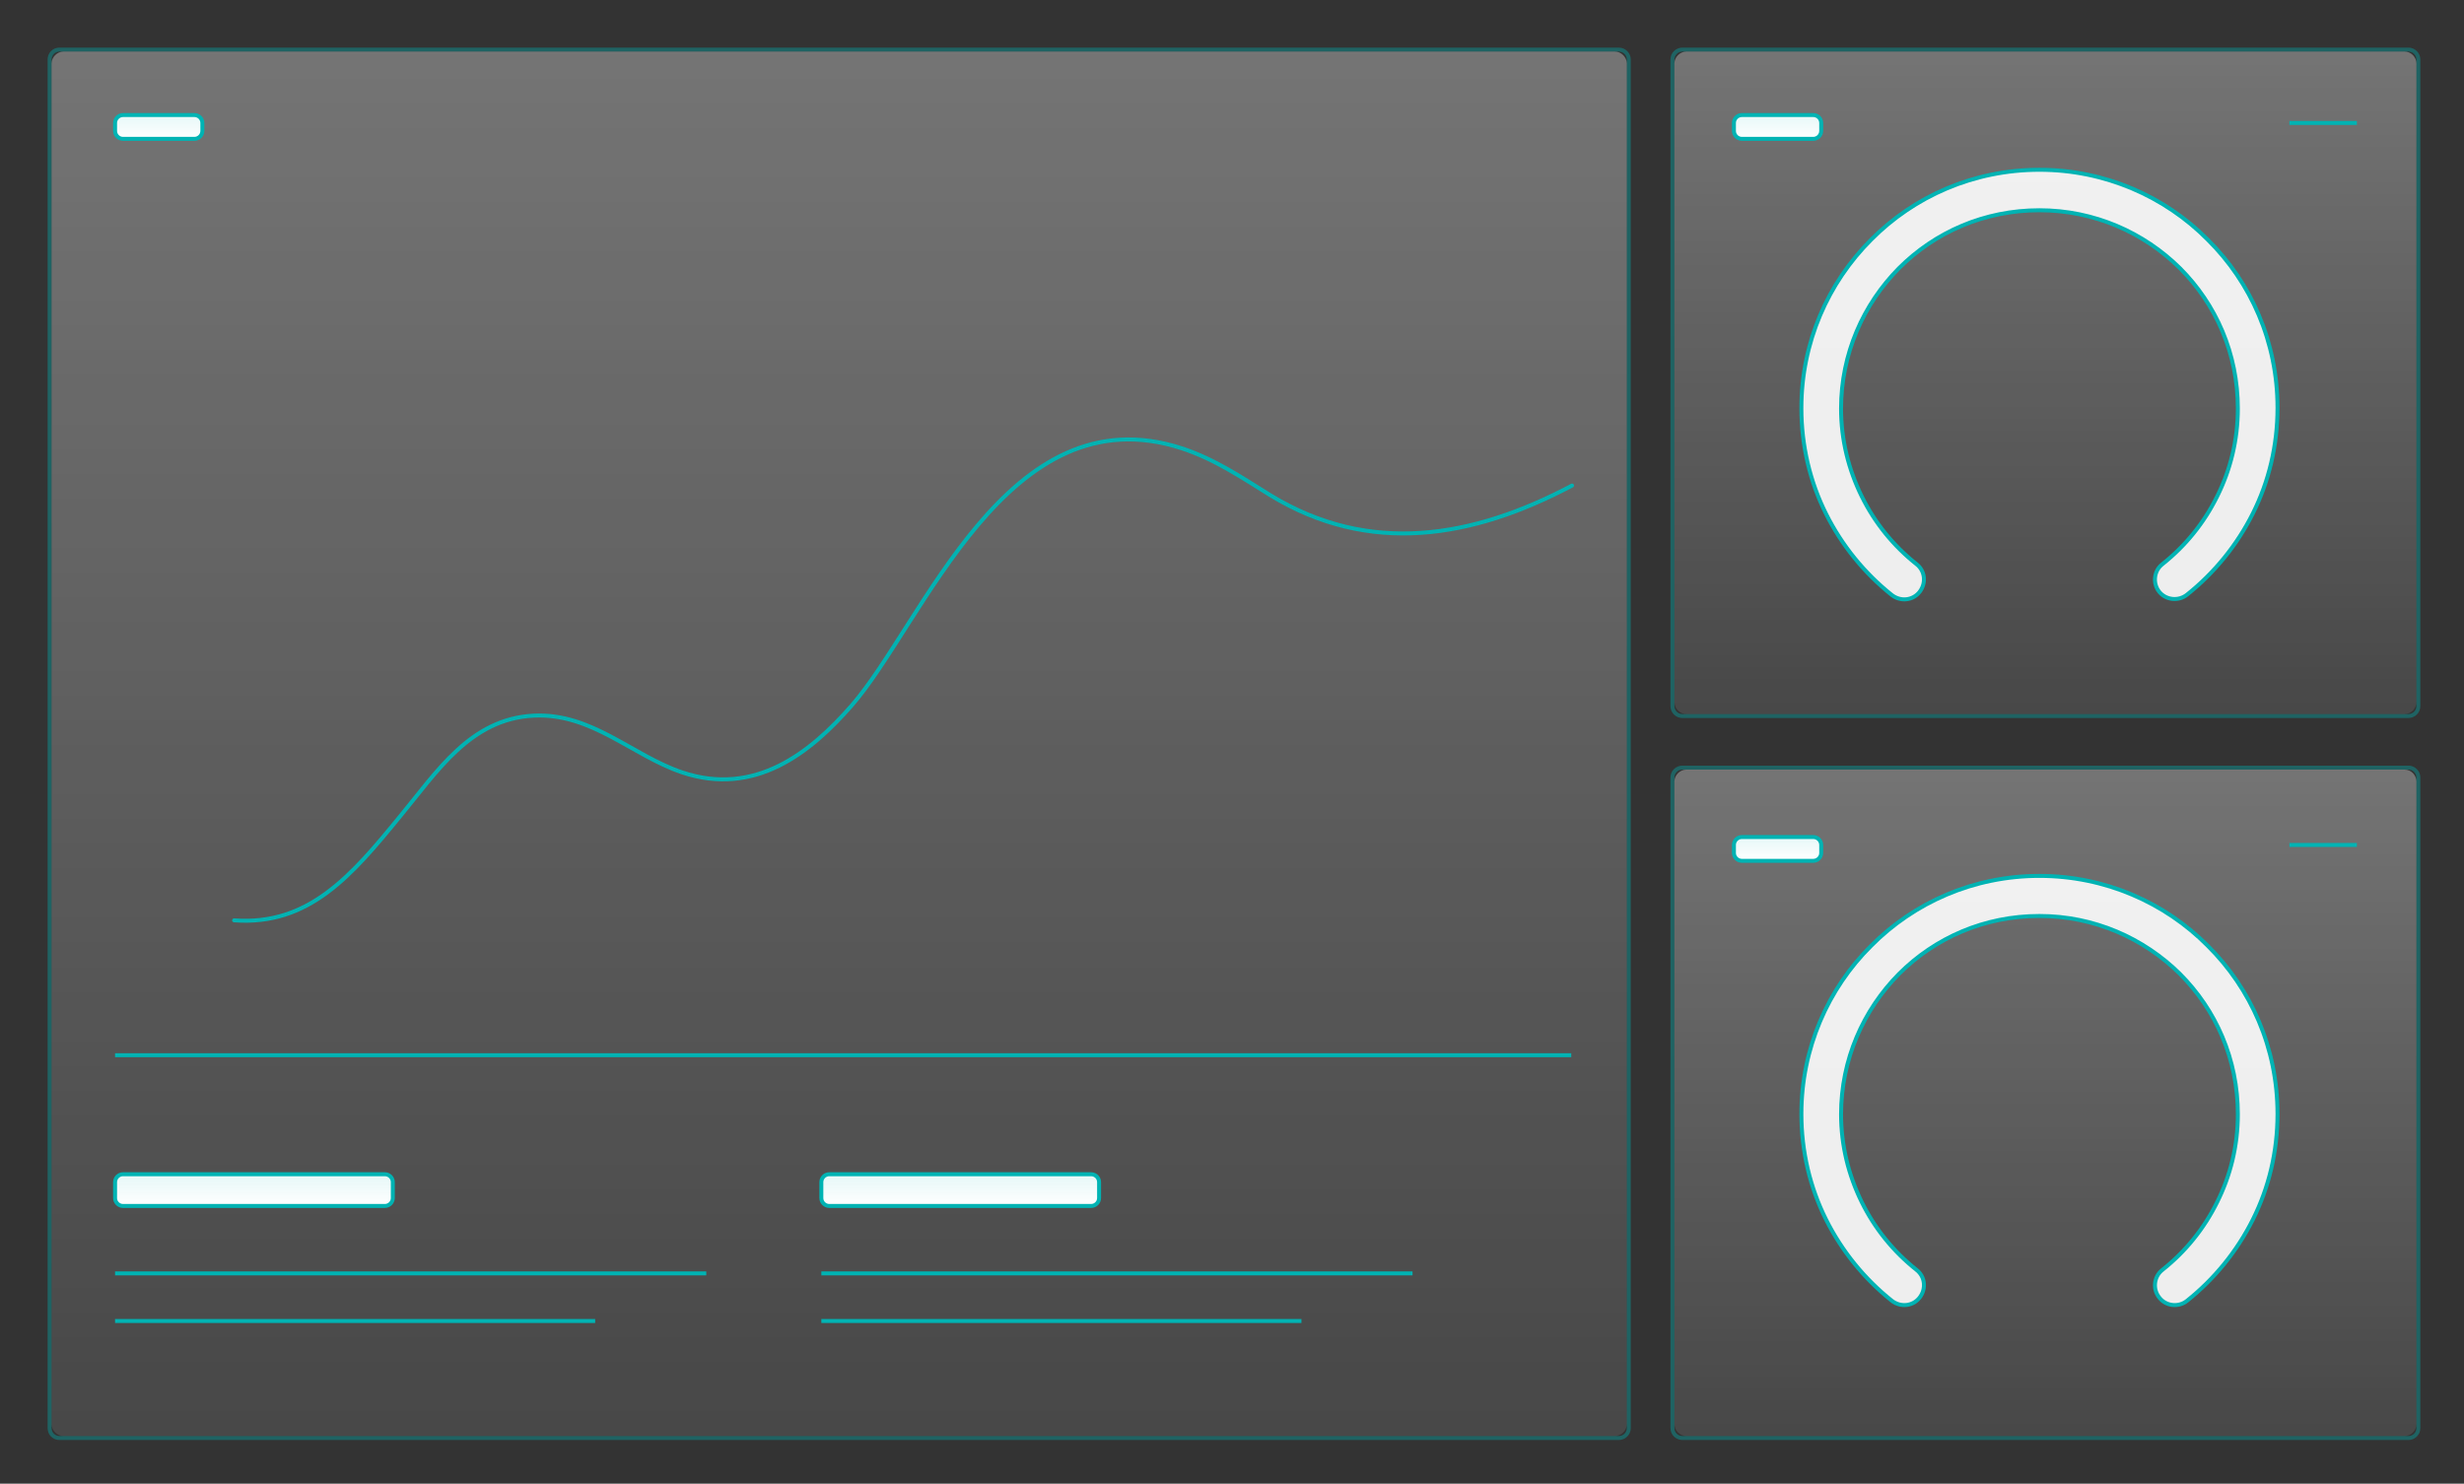 <?xml version="1.0" encoding="utf-8"?>
<!-- Generator: Adobe Illustrator 19.1.0, SVG Export Plug-In . SVG Version: 6.00 Build 0)  -->
<!DOCTYPE svg PUBLIC "-//W3C//DTD SVG 1.1//EN" "http://www.w3.org/Graphics/SVG/1.1/DTD/svg11.dtd">
<svg version="1.1" id="Layer_1" xmlns="http://www.w3.org/2000/svg" xmlns:xlink="http://www.w3.org/1999/xlink" x="0px" y="0px"
	 viewBox="0 0 621 374" enable-background="new 0 0 621 374" xml:space="preserve">
<rect x="0" y="0" width="621" height="374" fill="#333333" stroke="none"/>
<g>
	<g>
		<g opacity="0.4">
			<g>
				<path fill="#00ABAB" d="M408,13c1.1,0,2,0.9,2,2v345c0,1.1-0.9,2-2,2H15c-1.1,0-2-0.9-2-2V15c0-1.1,0.9-2,2-2H408 M408,12H15
					c-1.7,0-3,1.3-3,3v345c0,1.7,1.3,3,3,3h393c1.6,0,3-1.3,3-3V15C411,13.3,409.6,12,408,12L408,12z"/>
			</g>
		</g>
		<g>
			<linearGradient id="SVGID_1_" gradientUnits="userSpaceOnUse" x1="211.5" y1="13" x2="211.5" y2="362">
				<stop  offset="0" style="stop-color:#FFFFFF;stop-opacity:0.32"/>
				<stop  offset="1" style="stop-color:#FFFFFF;stop-opacity:0.1"/>
			</linearGradient>
			<path fill="url(#SVGID_1_)" d="M410,359c0,1.6-1.4,3-3,3H16c-1.6,0-3-1.4-3-3V16c0-1.6,1.4-3,3-3h391c1.6,0,3,1.4,3,3V359z"/>
		</g>
		<g opacity="0.4">
			<g>
				<path fill="#00ABAB" d="M607,13c1.1,0,2,0.9,2,2v163c0,1.1-0.9,2-2,2H424c-1.1,0-2-0.9-2-2V15c0-1.1,0.9-2,2-2H607 M607,12H424
					c-1.6,0-3,1.3-3,3v163c0,1.7,1.4,3,3,3h183c1.6,0,3-1.3,3-3V15C610,13.3,608.6,12,607,12L607,12z"/>
			</g>
		</g>
		<g>
			<linearGradient id="SVGID_2_" gradientUnits="userSpaceOnUse" x1="515.5" y1="13" x2="515.5" y2="180">
				<stop  offset="0" style="stop-color:#FFFFFF;stop-opacity:0.32"/>
				<stop  offset="1" style="stop-color:#FFFFFF;stop-opacity:0.1"/>
			</linearGradient>
			<path fill="url(#SVGID_2_)" d="M609,177c0,1.6-1.3,3-3,3H425c-1.6,0-3-1.4-3-3V16c0-1.6,1.4-3,3-3h181c1.7,0,3,1.4,3,3V177z"/>
		</g>
		<g opacity="0.4">
			<g>
				<path fill="#00ABAB" d="M607,194c1.1,0,2,0.9,2,2v164c0,1.1-0.9,2-2,2H424c-1.1,0-2-0.9-2-2V196c0-1.1,0.9-2,2-2H607 M607,193
					H424c-1.6,0-3,1.3-3,3v164c0,1.7,1.4,3,3,3h183c1.6,0,3-1.3,3-3V196C610,194.3,608.6,193,607,193L607,193z"/>
			</g>
		</g>
		<g>
			<linearGradient id="SVGID_3_" gradientUnits="userSpaceOnUse" x1="515.5" y1="194" x2="515.5" y2="362">
				<stop  offset="0" style="stop-color:#FFFFFF;stop-opacity:0.32"/>
				<stop  offset="1" style="stop-color:#FFFFFF;stop-opacity:0.1"/>
			</linearGradient>
			<path fill="url(#SVGID_3_)" d="M609,359c0,1.6-1.3,3-3,3H425c-1.6,0-3-1.4-3-3V197c0-1.6,1.4-3,3-3h181c1.7,0,3,1.4,3,3V359z"/>
		</g>
	</g>
</g>
<g>
	<g>
		<g>
			<path fill="#FFFFFF" d="M99,302c0,1.1-0.9,2-2,2H31c-1.1,0-2-0.9-2-2v-4c0-1.1,0.9-2,2-2h66c1.1,0,2,0.9,2,2V302z"/>
			<linearGradient id="SVGID_4_" gradientUnits="userSpaceOnUse" x1="64" y1="296" x2="64" y2="304">
				<stop  offset="0" style="stop-color:#00B3B3;stop-opacity:0.1"/>
				<stop  offset="1" style="stop-color:#00B3B3;stop-opacity:0"/>
			</linearGradient>
			<path fill="url(#SVGID_4_)" d="M99,302c0,1.1-0.9,2-2,2H31c-1.1,0-2-0.9-2-2v-4c0-1.1,0.9-2,2-2h66c1.1,0,2,0.9,2,2V302z"/>
			<path fill="none" stroke="#00B3B3" stroke-miterlimit="10" d="M99,302c0,1.1-0.9,2-2,2H31c-1.1,0-2-0.9-2-2v-4c0-1.1,0.9-2,2-2
				h66c1.1,0,2,0.9,2,2V302z"/>
		</g>
		<line fill="none" stroke="#00B3B3" stroke-miterlimit="10" x1="29" y1="321" x2="178" y2="321"/>
		<line fill="none" stroke="#00B3B3" stroke-miterlimit="10" x1="29" y1="333" x2="150" y2="333"/>
		<g>
			<path fill="#FFFFFF" d="M277,302c0,1.1-0.9,2-2,2h-66c-1.1,0-2-0.9-2-2v-4c0-1.1,0.9-2,2-2h66c1.1,0,2,0.9,2,2V302z"/>
			<linearGradient id="SVGID_5_" gradientUnits="userSpaceOnUse" x1="242" y1="296" x2="242" y2="304">
				<stop  offset="0" style="stop-color:#00B3B3;stop-opacity:0.1"/>
				<stop  offset="1" style="stop-color:#00B3B3;stop-opacity:0"/>
			</linearGradient>
			<path fill="url(#SVGID_5_)" d="M277,302c0,1.1-0.9,2-2,2h-66c-1.1,0-2-0.9-2-2v-4c0-1.1,0.9-2,2-2h66c1.1,0,2,0.9,2,2V302z"/>
			<path fill="none" stroke="#00B3B3" stroke-miterlimit="10" d="M277,302c0,1.1-0.9,2-2,2h-66c-1.1,0-2-0.9-2-2v-4c0-1.1,0.9-2,2-2
				h66c1.1,0,2,0.9,2,2V302z"/>
		</g>
		<line fill="none" stroke="#00B3B3" stroke-miterlimit="10" x1="207" y1="321" x2="356" y2="321"/>
		<line fill="none" stroke="#00B3B3" stroke-miterlimit="10" x1="207" y1="333" x2="328" y2="333"/>
		<line fill="none" stroke="#00B3B3" stroke-miterlimit="10" x1="29" y1="266" x2="396" y2="266"/>
		<g>
			<path fill="#FFFFFF" d="M51,33c0,1.1-0.9,2-2,2H31c-1.1,0-2-0.9-2-2v-2c0-1.1,0.9-2,2-2h18c1.1,0,2,0.9,2,2V33z"/>
			<linearGradient id="SVGID_6_" gradientUnits="userSpaceOnUse" x1="40" y1="29" x2="40" y2="35">
				<stop  offset="0" style="stop-color:#00B3B3;stop-opacity:0.1"/>
				<stop  offset="1" style="stop-color:#00B3B3;stop-opacity:0"/>
			</linearGradient>
			<path fill="url(#SVGID_6_)" d="M51,33c0,1.1-0.9,2-2,2H31c-1.1,0-2-0.9-2-2v-2c0-1.1,0.9-2,2-2h18c1.1,0,2,0.9,2,2V33z"/>
			<path fill="none" stroke="#00B3B3" stroke-miterlimit="10" d="M51,33c0,1.1-0.9,2-2,2H31c-1.1,0-2-0.9-2-2v-2c0-1.1,0.9-2,2-2h18
				c1.1,0,2,0.9,2,2V33z"/>
		</g>
		<path fill="none" stroke="#00B3B3" stroke-linecap="round" stroke-miterlimit="10" d="M396.2,122.4c-25.1,13.3-51.1,17.7-76.1,2.4
			c-7.1-4.4-14-9.1-22.3-11.8c-44-14.3-65.1,44.2-83.2,64.9c-10.3,11.8-24.3,23-42.7,16.8c-12.7-4.3-22.7-15-37.4-14.3
			c-16,0.8-24.4,14.2-33.6,25.3C88.6,220.8,77.8,233.4,59,232"/>
	</g>
</g>
<g>
	<path fill="#FFFFFF" fill-opacity="0.9" stroke="#00B3B3" stroke-miterlimit="10" d="M551.2,149.9c6.9-5.5,12.6-12.5,16.6-20.5
		c4-8,6.2-17,6.2-26.6c0-16.6-6.7-31.6-17.6-42.4c-10.8-10.9-25.9-17.6-42.4-17.6c-16.6,0-31.6,6.7-42.4,17.6
		C460.7,71.3,454,86.3,454,102.9c0,9.5,2.2,18.6,6.2,26.6c4,8,9.7,15,16.6,20.5c2.2,1.7,5.3,1.4,7-0.8c1.7-2.2,1.4-5.3-0.8-7
		c-5.8-4.6-10.5-10.4-13.8-17.1c-3.3-6.7-5.2-14.2-5.2-22.1c0-13.8,5.6-26.3,14.6-35.4c9.1-9.1,21.5-14.6,35.4-14.6
		c13.8,0,26.3,5.6,35.4,14.6c9.1,9.1,14.6,21.5,14.6,35.4c0,8-1.9,15.5-5.2,22.1c-3.3,6.7-8,12.5-13.8,17.1c-2.2,1.7-2.5,4.9-0.8,7
		C545.9,151.3,549.1,151.6,551.2,149.9L551.2,149.9z"/>
	<path fill="#FFFFFF" fill-opacity="0.9" stroke="#00B3B3" stroke-miterlimit="10" d="M551.2,327.9c6.9-5.5,12.6-12.5,16.6-20.5
		c4-8,6.2-17,6.2-26.6c0-16.6-6.7-31.6-17.6-42.4c-10.8-10.9-25.9-17.6-42.4-17.6c-16.6,0-31.6,6.7-42.4,17.6
		c-10.9,10.8-17.6,25.9-17.6,42.4c0,9.5,2.2,18.6,6.2,26.6c4,8,9.7,15,16.6,20.5c2.2,1.7,5.3,1.4,7-0.8c1.7-2.2,1.4-5.3-0.8-7
		c-5.8-4.6-10.5-10.4-13.8-17.1c-3.3-6.7-5.2-14.2-5.2-22.1c0-13.8,5.6-26.3,14.6-35.4c9.1-9.1,21.5-14.6,35.4-14.6
		c13.8,0,26.3,5.6,35.4,14.6c9.1,9.1,14.6,21.5,14.6,35.4c0,8-1.9,15.5-5.2,22.1c-3.3,6.7-8,12.5-13.8,17.1c-2.2,1.7-2.5,4.9-0.8,7
		C545.9,329.3,549.1,329.6,551.2,327.9L551.2,327.9z"/>
	<g>
		<g>
			<line fill="none" stroke="#00B3B3" stroke-miterlimit="10" x1="577" y1="31" x2="594" y2="31"/>
		</g>
		<g>
			<path fill="#FFFFFF" d="M459,33c0,1.1-0.9,2-2,2h-18c-1.1,0-2-0.9-2-2v-2c0-1.1,0.9-2,2-2h18c1.1,0,2,0.9,2,2V33z"/>
			<linearGradient id="SVGID_7_" gradientUnits="userSpaceOnUse" x1="448" y1="29" x2="448" y2="35">
				<stop  offset="0" style="stop-color:#00B3B3;stop-opacity:0.1"/>
				<stop  offset="1" style="stop-color:#00B3B3;stop-opacity:0"/>
			</linearGradient>
			<path fill="url(#SVGID_7_)" d="M459,33c0,1.1-0.9,2-2,2h-18c-1.1,0-2-0.9-2-2v-2c0-1.1,0.9-2,2-2h18c1.1,0,2,0.9,2,2V33z"/>
			<path fill="none" stroke="#00B3B3" stroke-miterlimit="10" d="M459,33c0,1.1-0.9,2-2,2h-18c-1.1,0-2-0.9-2-2v-2c0-1.1,0.9-2,2-2
				h18c1.1,0,2,0.9,2,2V33z"/>
		</g>
		<g>
			<line fill="none" stroke="#00B3B3" stroke-miterlimit="10" x1="577" y1="213" x2="594" y2="213"/>
		</g>
		<g>
			<path fill="#FFFFFF" d="M459,215c0,1.1-0.9,2-2,2h-18c-1.1,0-2-0.9-2-2v-2c0-1.1,0.9-2,2-2h18c1.1,0,2,0.9,2,2V215z"/>
			<linearGradient id="SVGID_8_" gradientUnits="userSpaceOnUse" x1="448" y1="211" x2="448" y2="217">
				<stop  offset="0" style="stop-color:#00B3B3;stop-opacity:0.1"/>
				<stop  offset="1" style="stop-color:#00B3B3;stop-opacity:0"/>
			</linearGradient>
			<path fill="url(#SVGID_8_)" d="M459,215c0,1.1-0.9,2-2,2h-18c-1.1,0-2-0.9-2-2v-2c0-1.1,0.9-2,2-2h18c1.1,0,2,0.9,2,2V215z"/>
			<path fill="none" stroke="#00B3B3" stroke-miterlimit="10" d="M459,215c0,1.1-0.9,2-2,2h-18c-1.1,0-2-0.9-2-2v-2c0-1.1,0.9-2,2-2
				h18c1.1,0,2,0.9,2,2V215z"/>
		</g>
	</g>
</g>
</svg>

